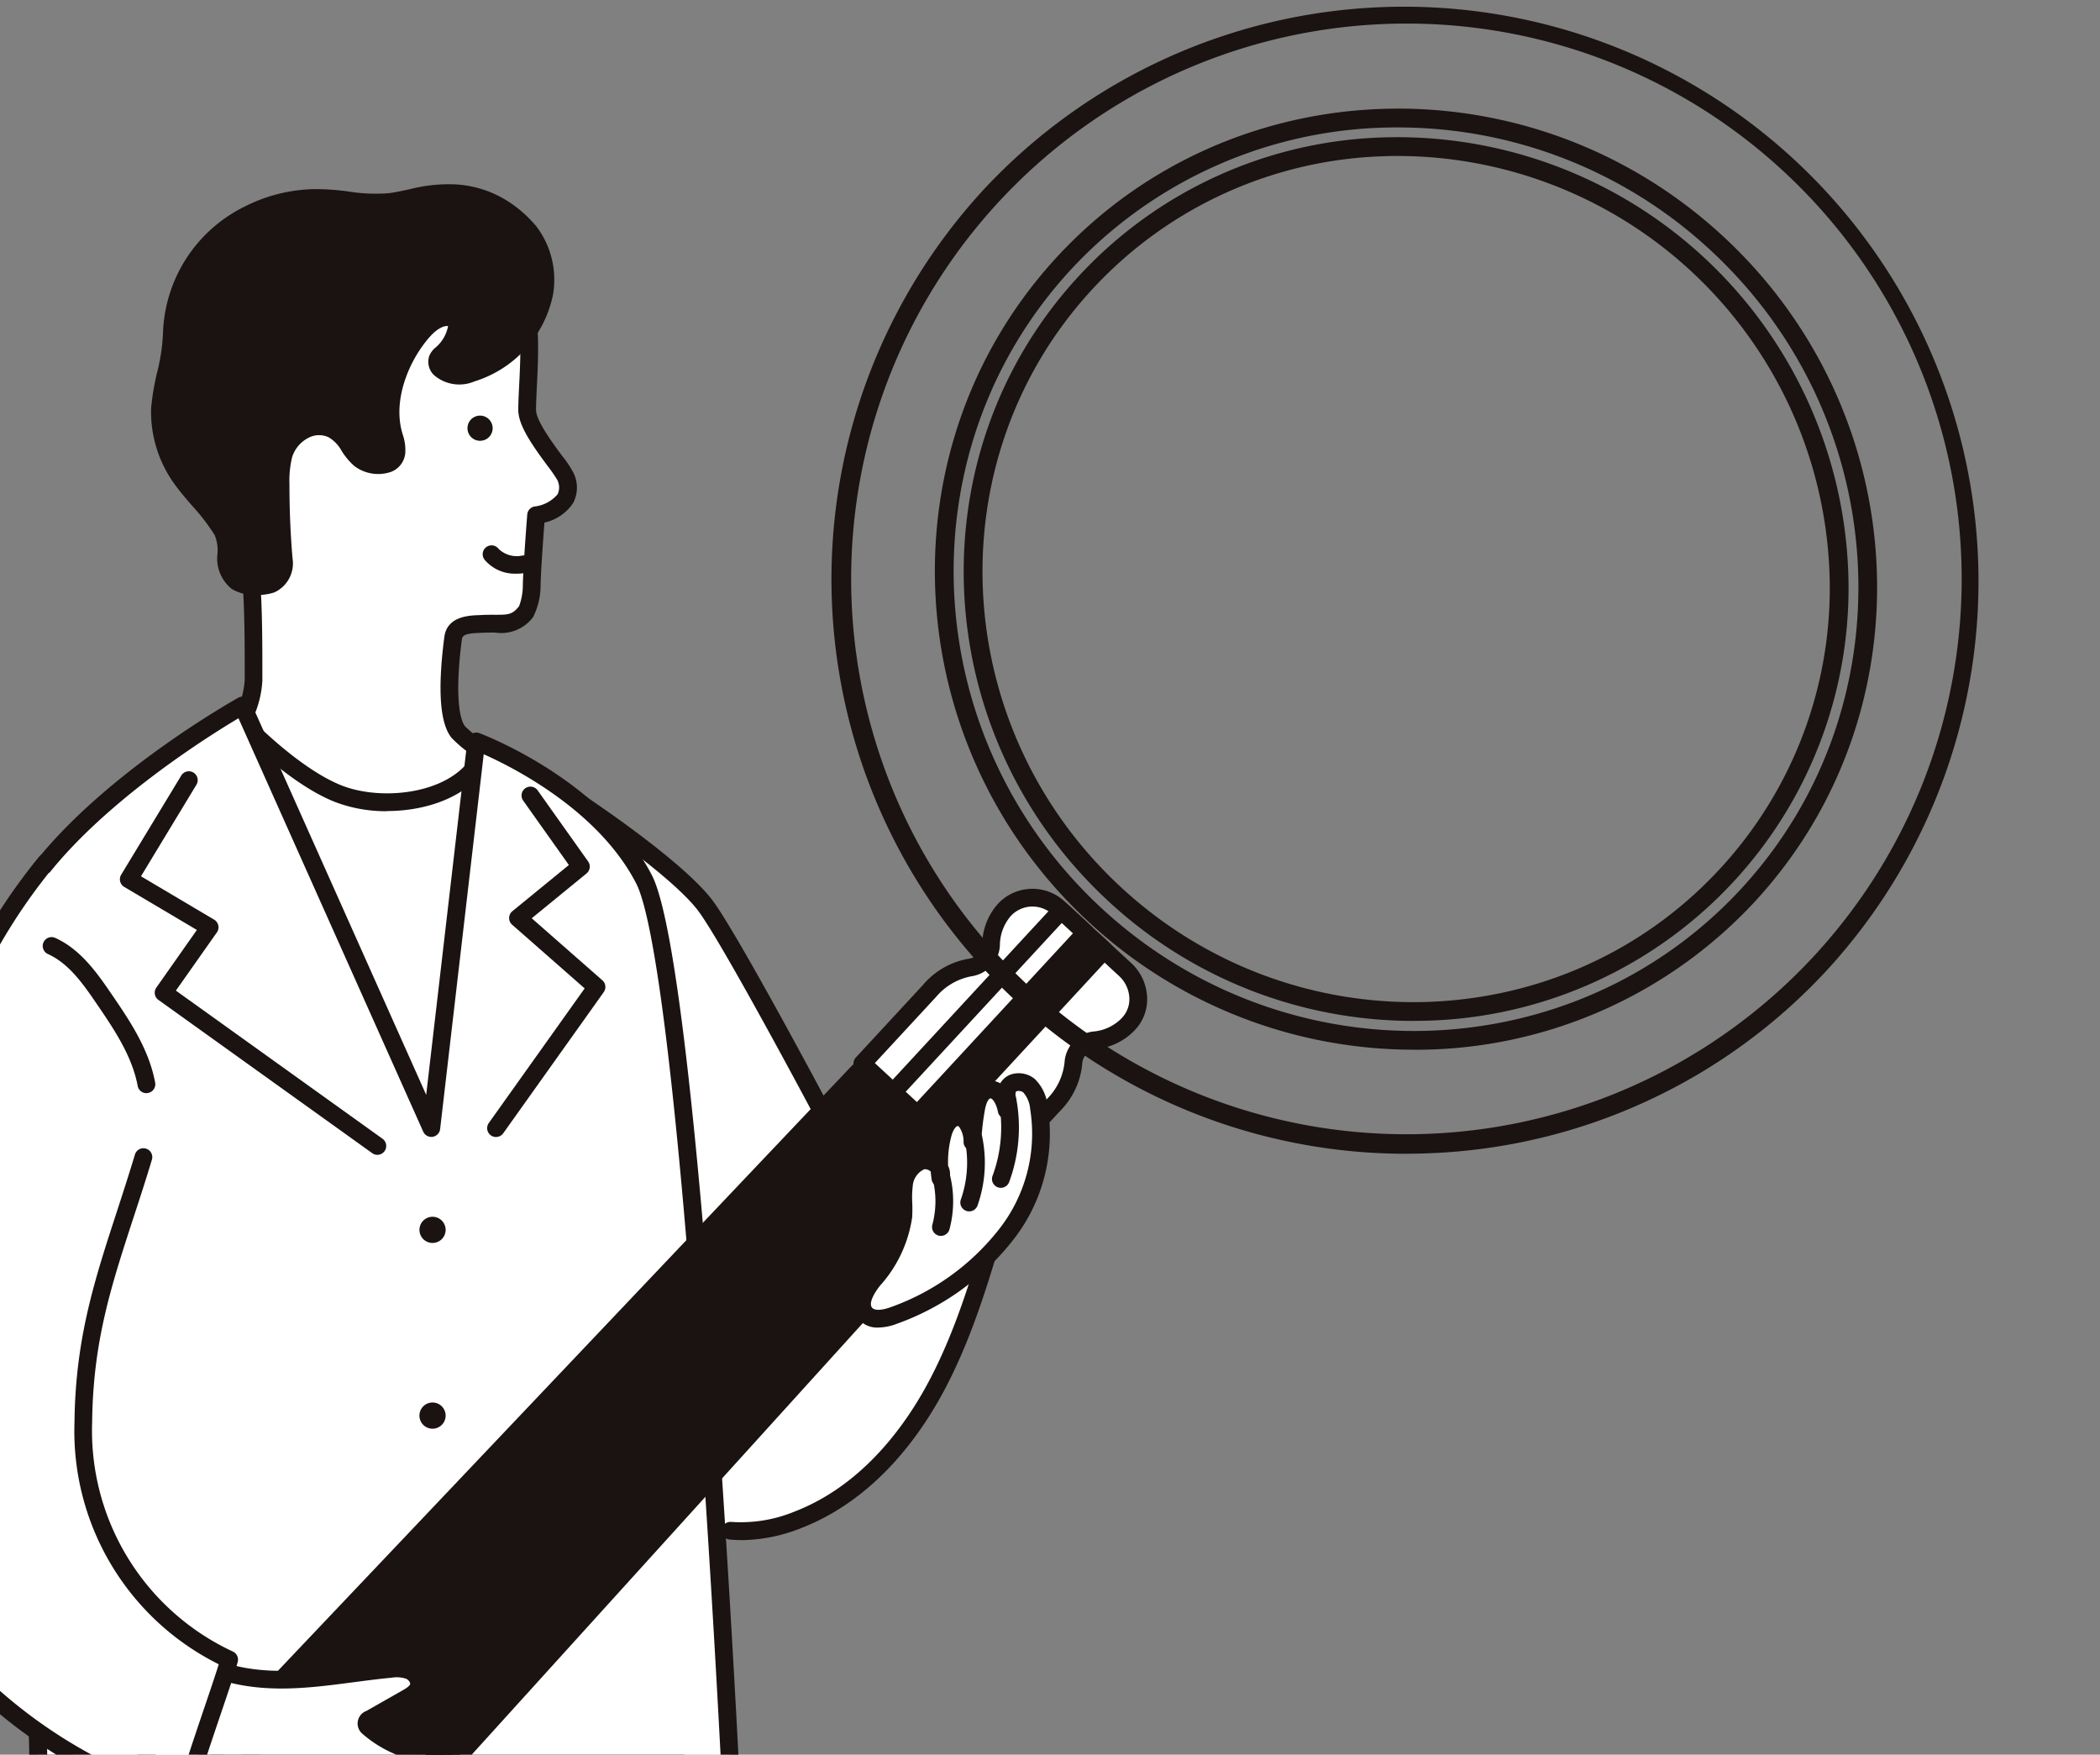 <svg xmlns="http://www.w3.org/2000/svg" xmlns:xlink="http://www.w3.org/1999/xlink" width="158" height="132" viewBox="0 0 158 132">
  <rect x="0" y="0" width="158" height="132" fill="#808080" stroke="none"/>
  <defs>
    <clipPath id="clip-path">
      <rect id="長方形_1320" data-name="長方形 1320" width="158" height="132" transform="translate(-10 2972)" fill="#fff" stroke="#707070" stroke-width="1"/>
    </clipPath>
    <clipPath id="clip-path-2">
      <rect id="長方形_314" data-name="長方形 314" width="159.936" height="247.926" transform="translate(0 0)" fill="none"/>
    </clipPath>
  </defs>
  <g id="マスクグループ_9" data-name="マスクグループ 9" transform="translate(10 -2972)" clip-path="url(#clip-path)">
    <g id="グループ_297" data-name="グループ 297" transform="translate(-20.925 2972.344)">
      <g id="グループ_296" data-name="グループ 296" transform="translate(0 -0.003)" clip-path="url(#clip-path-2)">
        <path id="パス_10023" data-name="パス 10023" d="M240.128,278.1a26.659,26.659,0,0,1,3.247,3.9,111.8,111.8,0,0,1,8,12.919c.866,1.637,1.1,3.2,3.447,3.043,3.122-.215,4.041,1.068,5.729,3.559a12.28,12.28,0,0,1,2.54,7.358,13.213,13.213,0,0,1-1.394,4.838,33.249,33.249,0,0,1-8.381,11.117,11.22,11.22,0,0,1-5.029,2.811c-2.632.507-5.314-.6-7.584-2.025-1.8-1.13-3.012-3.8-3.923-5.688a23.163,23.163,0,0,1-2.066-7.652c-.423-4.074.907-8.406.354-12.357-.458-3.275-2.021-6.824-2.735-10.133l-1-4.643-1.237-5.73a7.178,7.178,0,0,1-.151-3.617c1.487-4.782,8.3.516,10.183,2.3" transform="translate(-178.699 -212.987)" fill="#fff"/>
        <path id="パス_10024" data-name="パス 10024" d="M64.324,1017.717l-2.631,8.213,9.109,2.634,2.888-9.662Z" transform="translate(-47.981 -791.522)" fill="#fff"/>
        <path id="パス_10025" data-name="パス 10025" d="M68.469,1026.9a.661.661,0,0,1-.186-.027l-9.109-2.634a.667.667,0,0,1-.45-.844l2.631-8.213a.666.666,0,0,1,.719-.458l9.366,1.185a.667.667,0,0,1,.555.853l-2.888,9.662a.667.667,0,0,1-.639.476m-8.265-3.751,7.815,2.26,2.473-8.275-8.036-1.017Z" transform="translate(-45.648 -789.189)" fill="#1a1311"/>
        <path id="パス_10026" data-name="パス 10026" d="M63.524,1050.519h0a7.9,7.9,0,0,0-5.145-6.07l-.219-.083-.854,3.223-7.929-3.208s-.449-.358-1.478.557a11.29,11.29,0,0,0-3.984,6.514c-.506,3.356,29.823,9.2,30.507,6.637.333-1.251.973-3.175-.942-4.292s-6.135-1.2-6.135-1.2Z" transform="translate(-34.15 -812.206)" fill="#fff"/>
        <path id="パス_10027" data-name="パス 10027" d="M69.4,1057.055c-.71,0-1.572-.039-2.619-.128a96.833,96.833,0,0,1-10.841-1.68A82.488,82.488,0,0,1,45.7,1052.52c-3.532-1.256-4.962-2.3-4.781-3.5.553-3.667,3.3-6.109,4.2-6.912,1.162-1.034,1.92-.822,2.218-.658l7.181,2.905.661-2.492a.667.667,0,0,1,.881-.453l.219.083a8.637,8.637,0,0,1,5.51,6.261l3.4,1.849c.828.027,4.441.206,6.293,1.286,2.26,1.318,1.637,3.615,1.3,4.848l-.052.192c-.16.6-.725,1.129-3.327,1.129M42.24,1049.2c.035.089.442.868,4.2,2.171a97.381,97.381,0,0,0,15.085,3.552c6.339,1.009,9.369.9,9.938.568l.027-.1c.4-1.49.592-2.6-.687-3.347-1.755-1.023-5.771-1.108-5.811-1.109a.671.671,0,0,1-.306-.081l-3.821-2.078a.667.667,0,0,1-.34-.483,7.2,7.2,0,0,0-4.254-5.354l-.661,2.493a.667.667,0,0,1-.895.448l-7.929-3.208-.043-.019a1.691,1.691,0,0,0-.742.457,10.635,10.635,0,0,0-3.765,6.094m29.2,6.384v0Zm-24.815-13.01h0m0,0h0m0,0h0" transform="translate(-31.812 -809.873)" fill="#1a1311"/>
        <path id="パス_10028" data-name="パス 10028" d="M48.48,1063.092a1.827,1.827,0,0,1-.626-.326,1.677,1.677,0,0,1-.4-.909,10.975,10.975,0,0,0-1.285-3.173c-1.2-2-2.7,1.367-3,2.373a2.212,2.212,0,0,0,.014,1.6,2.978,2.978,0,0,0,.836.906c1.376,1.13,3.267,1.589,4.9,2.4q3,1.481,6.162,2.672c4.137,1.56,10.093,1.77,14.54,1.319,1.978-.2,4.639-.908,4.39-3.228a2.768,2.768,0,0,0-3.2-2.173c-2.457.236-2.269,2.775-4.037,3.369a11.138,11.138,0,0,1-4.841.1l-4.1-1.5-9.364-3.424" transform="translate(-33.465 -822.899)" fill="#1a1311"/>
        <path id="パス_10029" data-name="パス 10029" d="M63.023,1068.49a31.215,31.215,0,0,1-10.5-1.571c-2.116-.8-4.21-1.706-6.221-2.7-.531-.262-1.113-.495-1.675-.72a12.394,12.394,0,0,1-3.356-1.759,3.564,3.564,0,0,1-1.011-1.125,2.8,2.8,0,0,1-.056-2.08c.01-.032.992-3.253,2.639-3.465a1.564,1.564,0,0,1,1.57.936,11.6,11.6,0,0,1,1.363,3.366l.009.041a1.218,1.218,0,0,0,.195.529,1.469,1.469,0,0,0,.4.189h0l13.461,4.922a10.661,10.661,0,0,0,4.4-.1c.522-.176.808-.595,1.231-1.264a3.734,3.734,0,0,1,2.955-2.137,3.4,3.4,0,0,1,3.924,2.766,2.85,2.85,0,0,1-.612,2.177c-.787.971-2.259,1.572-4.374,1.786-1.307.133-2.788.213-4.34.213m-20.018-12.1c-.35.02-1.208,1.431-1.524,2.517a1.58,1.58,0,0,0-.029,1.116,2.513,2.513,0,0,0,.662.686,11.26,11.26,0,0,0,3.006,1.552c.586.234,1.192.477,1.77.762,1.973.973,4.026,1.864,6.1,2.646,4.2,1.583,10.107,1.7,14.238,1.28a5.272,5.272,0,0,0,3.472-1.3,1.543,1.543,0,0,0,.322-1.195,2.138,2.138,0,0,0-2.471-1.581c-1.057.1-1.454.728-1.955,1.522a3.753,3.753,0,0,1-1.933,1.815,11.734,11.734,0,0,1-5.283.093l-13.461-4.922a2.387,2.387,0,0,1-.85-.462,2.209,2.209,0,0,1-.589-1.209l-.009-.039a10.28,10.28,0,0,0-1.207-2.981c-.158-.264-.259-.3-.26-.3" transform="translate(-31.134 -820.564)" fill="#1a1311"/>
        <path id="パス_10030" data-name="パス 10030" d="M118.5,1075.8a.667.667,0,0,1-.365-1.225,10.274,10.274,0,0,1,3.422-1.419.667.667,0,0,1,.281,1.3,8.922,8.922,0,0,0-2.973,1.232.665.665,0,0,1-.364.108" transform="translate(-91.646 -834.624)" fill="#1a1311"/>
        <path id="パス_10031" data-name="パス 10031" d="M129.587,1082.139a.667.667,0,0,1-.283-1.271,16.688,16.688,0,0,1,3.409-1.164.667.667,0,0,1,.293,1.3,15.363,15.363,0,0,0-3.136,1.07.665.665,0,0,1-.282.063" transform="translate(-100.266 -839.72)" fill="#1a1311"/>
        <path id="パス_10032" data-name="パス 10032" d="M225.678,1022.6v8.841l8.66.188-.18-10.345Z" transform="translate(-175.519 -794.294)" fill="#fff"/>
        <path id="パス_10033" data-name="パス 10033" d="M232.005,1029.958h-.014l-8.66-.188a.667.667,0,0,1-.652-.666v-8.841a.667.667,0,0,1,.565-.659l8.48-1.316a.666.666,0,0,1,.769.647l.18,10.346a.667.667,0,0,1-.667.678m-7.993-1.507,7.315.159-.155-8.888-7.16,1.112Z" transform="translate(-173.186 -791.96)" fill="#1a1311"/>
        <path id="パス_10034" data-name="パス 10034" d="M231.266,1047.245h0a7.623,7.623,0,0,0-6.619-3.919h-.215l.513,3.385-7.859-.179s-.513-.178-1.025,1.069a12.274,12.274,0,0,0-.854,7.659c.854,3.384,27.706,1.669,28.076-1.034.18-1.317.573-3.353-1.263-4.326-3.7-1.959-10.753-2.655-10.753-2.655" transform="translate(-167.143 -811.439)" fill="#fff"/>
        <path id="パス_10035" data-name="パス 10035" d="M222.821,1055.472c-1.9,0-3.637-.071-5.106-.214-3.495-.339-5.184-1.007-5.476-2.167a13.031,13.031,0,0,1,.884-8.076c.6-1.458,1.37-1.533,1.714-1.48l7.009.159-.394-2.6a.668.668,0,0,1,.658-.767h.232a8.307,8.307,0,0,1,7.006,3.958c1.476.167,7.318.921,10.664,2.693,2.157,1.143,1.833,3.435,1.64,4.8l-.028.2c-.1.7-.737,1.521-4.764,2.3a71.508,71.508,0,0,1-9.2,1.043c-1.676.093-3.307.139-4.834.139m-8.073-10.6a1.749,1.749,0,0,0-.392.656,11.585,11.585,0,0,0-.824,7.242c0,.005.215.573,2.834.982a67.393,67.393,0,0,0,14.365.024c6.345-.577,9.218-1.53,9.576-2.011l.023-.163c.219-1.55.288-2.786-.944-3.439-3.537-1.874-10.438-2.574-10.507-2.581a.667.667,0,0,1-.514-.334,7.019,7.019,0,0,0-5.476-3.559l.393,2.6a.667.667,0,0,1-.159.54.677.677,0,0,1-.516.226l-7.859-.178ZM240.3,1051.8h0Zm-25.752-6.971h0m0,0h0m0,0h0" transform="translate(-164.821 -809.107)" fill="#1a1311"/>
        <path id="パス_10036" data-name="パス 10036" d="M219.188,1077.888a1.552,1.552,0,0,1-.648-.083,1.78,1.78,0,0,1-.682-.722,11.781,11.781,0,0,0-2.284-2.559c-1.767-1.472-1.742,2.286-1.6,3.352a2.535,2.535,0,0,0,.62,1.519,2.835,2.835,0,0,0,1.045.56c1.582.578,3.34.329,5.017.5a57.426,57.426,0,0,0,18.259-1.023c1.766-.388,4.1-1.359,3.652-3.722a2.531,2.531,0,0,0-3.095-1.942c-2.2.468-1.781,3.061-3.32,3.835-.884.444-2.833.069-3.817.084l-4,.06-9.143.137" transform="translate(-166.37 -835.071)" fill="#1a1311"/>
        <path id="パス_10037" data-name="パス 10037" d="M224.262,1079.1a58.2,58.2,0,0,1-6.027-.314c-.54-.057-1.087-.066-1.667-.077a10.609,10.609,0,0,1-3.51-.464,3.43,3.43,0,0,1-1.281-.708,3.173,3.173,0,0,1-.816-1.912c0-.035-.438-3.52.97-4.294a1.457,1.457,0,0,1,1.722.344,12.4,12.4,0,0,1,2.414,2.7l.024.037a1.42,1.42,0,0,0,.368.441,1.2,1.2,0,0,0,.372.027l13.143-.2c.326-.006.726.027,1.15.061a6.187,6.187,0,0,0,2.377-.073,2.607,2.607,0,0,0,.968-1.4,3.542,3.542,0,0,1,2.512-2.492,3.391,3.391,0,0,1,2.572.472,3.061,3.061,0,0,1,1.317,2c.414,2.186-1.1,3.825-4.164,4.5a58.133,58.133,0,0,1-12.224,1.348h-.22m-11.715-6.567a6.086,6.086,0,0,0-.264,2.922,1.9,1.9,0,0,0,.424,1.127,2.341,2.341,0,0,0,.809.411,9.477,9.477,0,0,0,3.077.383c.582.011,1.184.022,1.781.084a56.747,56.747,0,0,0,18.047-1.011c2.356-.517,3.412-1.508,3.14-2.946a1.712,1.712,0,0,0-.745-1.135,2.053,2.053,0,0,0-1.556-.278c-.857.183-1.154.773-1.568,1.721a3.691,3.691,0,0,1-1.591,2.057,6.422,6.422,0,0,1-3.083.212c-.391-.031-.761-.06-1.024-.057l-13.143.2a2.142,2.142,0,0,1-.925-.139,2.261,2.261,0,0,1-.949-.93l-.024-.036a11.069,11.069,0,0,0-2.154-2.414,1.078,1.078,0,0,0-.253-.168m4.294,3.02h0Z" transform="translate(-164.022 -832.738)" fill="#1a1311"/>
        <path id="パス_10038" data-name="パス 10038" d="M286.594,1064.327a.667.667,0,0,1-.572-1.009,9.21,9.21,0,0,1,2.343-2.617.667.667,0,0,1,.8,1.065,7.865,7.865,0,0,0-2,2.235.666.666,0,0,1-.573.325" transform="translate(-222.378 -824.848)" fill="#1a1311"/>
        <path id="パス_10039" data-name="パス 10039" d="M298.01,1066.252a.667.667,0,0,1-.517-1.088,14.627,14.627,0,0,1,2.425-2.362.667.667,0,1,1,.813,1.057,13.293,13.293,0,0,0-2.2,2.146.665.665,0,0,1-.518.246" transform="translate(-231.257 -826.479)" fill="#1a1311"/>
        <path id="パス_10040" data-name="パス 10040" d="M260.916,291.474a.667.667,0,0,1-.589-.354c-.065-.122-6.5-12.223-8.522-15.089-1.975-2.8-9.412-7.717-9.487-7.767a.667.667,0,0,1,.734-1.113c.314.207,7.723,5.109,9.843,8.111,2.072,2.935,8.344,14.732,8.61,15.232a.667.667,0,0,1-.588.98" transform="translate(-188.228 -207.688)" fill="#1a1311"/>
        <path id="パス_10041" data-name="パス 10041" d="M112.621,520.573a.667.667,0,0,0-.2-.474.655.655,0,0,0-.477-.192l-46.213.633a.667.667,0,0,0-.655.607,146.478,146.478,0,0,0-.308,19.742c.617,8.772,4.482,42.693,4.729,44.859-.241,1.175-2.416,11.854-2.951,16.781-.985,9.073-2.243,28.333-1.678,29.672.448,1.062,2.339,1.26,5.172,1.441.6.038,1.115.071,1.461.118,1.5.2,7.676.543,7.938.557a.672.672,0,0,0,.691-.541c2.951-15.54,7.582-39.153,8.232-40.492.17-.282.486-.806,1.706-16.262.506-6.407.96-12.789,1.091-14.639l.633-.1,3.119,24.548c0,.565-.012,6.651-.213,11.426-.114,2.7.173,11.6.627,19.43.929,16.035,1.751,16.377,2.295,16.6a14.421,14.421,0,0,0,4.019.356c3.192,0,7.171-.317,8.2-.736a7.725,7.725,0,0,0,2.357-1.372.666.666,0,0,0,.2-.474l.278-32.365Z" transform="translate(-50.202 -404.354)" fill="#1a1311"/>
        <path id="パス_10042" data-name="パス 10042" d="M147.595,310.646a70.813,70.813,0,0,1-7.825,1.3,33.466,33.466,0,0,1-3.382.2l-9.159-.066-2.322-67.5,18.485,1.571s7.186,14.268,8.218,17.364-.129,46.117-.129,46.117L147.595,312Z" transform="translate(-97.146 -190.216)" fill="#fff"/>
        <path id="パス_10043" data-name="パス 10043" d="M134.064,310.477l-9.172-.066a.667.667,0,0,1-.661-.644l-2.322-67.5a.666.666,0,0,1,.723-.687l18.485,1.571a.666.666,0,0,1,.539.365c.295.584,7.22,14.346,8.255,17.452s.024,41.931-.095,46.346a.667.667,0,0,1-.319.551l-3.886,2.374a.667.667,0,0,1-1.014-.569v-.523c-2.115.454-4.493.835-7.082,1.133a34.1,34.1,0,0,1-3.45.2m-8.522-1.4,8.52.062a32.687,32.687,0,0,0,3.3-.191,70.62,70.62,0,0,0,7.751-1.29.667.667,0,0,1,.817.65v.166l2.562-1.565c.462-17.252.878-43.352.153-45.526-.918-2.755-6.928-14.778-8.014-16.941l-17.364-1.476Z" transform="translate(-94.813 -187.882)" fill="#1a1311"/>
        <path id="パス_10044" data-name="パス 10044" d="M126.427,114.924a7.663,7.663,0,0,0,.917-3.081c0-3.341.066-9.5-.879-11.218-1.538-2.793-1.557-10.085-.9-13.344.986-4.867,3.148-7.034,7.655-8.016a34.6,34.6,0,0,1,6.992-.867,15.18,15.18,0,0,1,2.109.078,7.63,7.63,0,0,1,3.516,1.413c3.074,2.262,2.109,8.462,2.093,11.586-.008,1.473,2.57,4.287,2.864,4.984,1.048,2.483-2.193,2.946-2.193,2.946s-.3,3.771-.33,5.257a4.63,4.63,0,0,1-.423,1.989c-.92,1.175-1.668.829-3.339.921-.686.038-2.016-.029-2.153,1.069-.085.682-.791,5.716.42,7.1a13.263,13.263,0,0,0,2.137,1.644l-1.114,1.234c-2.229,2.47-7.012,2.949-10.1,1.716-3.478-1.389-7.275-5.415-7.275-5.415" transform="translate(-97.339 -60.97)" fill="#fff"/>
        <path id="パス_10045" data-name="パス 10045" d="M135.061,119.321a10.781,10.781,0,0,1-3.929-.7c-3.574-1.427-7.354-5.408-7.513-5.577a.666.666,0,0,1-.1-.781,7.016,7.016,0,0,0,.833-2.757v-.621c0-3.079.01-8.811-.8-10.276-1.706-3.1-1.595-10.695-.966-13.8,1.031-5.085,3.32-7.478,8.167-8.536a34.9,34.9,0,0,1,7.128-.882,15.762,15.762,0,0,1,2.2.084,8.28,8.28,0,0,1,3.825,1.537c2.834,2.085,2.6,6.838,2.431,10.308-.033.667-.064,1.3-.066,1.819,0,.794,1.264,2.507,1.946,3.427a7.9,7.9,0,0,1,.866,1.294,2.49,2.49,0,0,1-.024,2.283,3.516,3.516,0,0,1-2.156,1.468c-.081,1.069-.266,3.593-.29,4.727a5.259,5.259,0,0,1-.565,2.385,3,3,0,0,1-2.865,1.159c-.283,0-.6,0-.962.017l-.227.01c-.945.035-1.261.151-1.3.477l-.014.1c-.51,3.961-.193,5.942.274,6.476a12.167,12.167,0,0,0,1.99,1.518.667.667,0,0,1,.14,1.011l-1.113,1.234c-1.6,1.772-4.316,2.584-6.914,2.584m-10.148-6.857c.975.974,3.982,3.833,6.713,4.923,2.77,1.106,7.295.744,9.359-1.543l.595-.659a9.858,9.858,0,0,1-1.625-1.333c-.9-1.033-1.1-3.564-.592-7.524l.013-.1c.194-1.555,1.863-1.617,2.575-1.644l.2-.009c.4-.022.739-.02,1.041-.019.972,0,1.3.005,1.809-.648a4.556,4.556,0,0,0,.281-1.592c.032-1.488.32-5.141.332-5.3a.666.666,0,0,1,.57-.608,2.653,2.653,0,0,0,1.717-.921,1.224,1.224,0,0,0-.045-1.105,10.613,10.613,0,0,0-.709-1.019c-1.211-1.636-2.213-3.083-2.207-4.227,0-.552.034-1.2.068-1.878.155-3.168.368-7.507-1.89-9.169a6.945,6.945,0,0,0-3.207-1.289,14.754,14.754,0,0,0-2.016-.073,33.579,33.579,0,0,0-6.856.852c-4.29.935-6.226,2.967-7.144,7.5-.666,3.287-.561,10.369.827,12.89.9,1.63.967,6.289.962,10.921v.619a7.6,7.6,0,0,1-.774,2.954" transform="translate(-95.016 -58.637)" fill="#1a1311"/>
        <path id="パス_10046" data-name="パス 10046" d="M111.533,93.212a3.286,3.286,0,0,1-.974.127A2.676,2.676,0,0,1,109,93c-1.262-.862-.393-2.666-1.07-3.825a46.177,46.177,0,0,0-2.956-3.758,8.7,8.7,0,0,1-1.738-5.411c.142-1.957.9-3.825.9-5.8a10.385,10.385,0,0,1,5.756-8.81,11.366,11.366,0,0,1,4.928-1.249c1.885-.059,3.784.519,5.653.306q.215-.025.435-.062a18.894,18.894,0,0,1,4.219-.612,7.53,7.53,0,0,1,4.157,1.326,8.719,8.719,0,0,1,1.737,1.577,5.932,5.932,0,0,1,1.125,4.649,7.924,7.924,0,0,1-5.433,5.976,2.35,2.35,0,0,1-2.374-.292.751.751,0,0,1-.21-.765,1.274,1.274,0,0,1,.369-.424,3.407,3.407,0,0,0,1.084-2,.633.633,0,0,0-.083-.512.575.575,0,0,0-.3-.165,2.29,2.29,0,0,0-2.1.935c-1.778,1.961-2.985,5.112-2.324,7.717a4.17,4.17,0,0,1,.258,1.452c-.141,1.283-1.981,1.162-2.752.529-.793-.652-1.074-1.773-2.054-2.239a2.764,2.764,0,0,0-3.685,1.915,8,8,0,0,0-.225,2.22q-.006,2.808.233,5.61a1.761,1.761,0,0,1-.9,1.877c-.038.016-.077.03-.116.042" transform="translate(-80.28 -49.599)" fill="#1a1311"/>
        <path id="パス_10047" data-name="パス 10047" d="M108.12,91.671a3.2,3.2,0,0,1-1.828-.455,2.944,2.944,0,0,1-1.053-2.677,2.98,2.98,0,0,0-.216-1.362,15.194,15.194,0,0,0-1.683-2.194c-.418-.483-.851-.983-1.234-1.5a9.3,9.3,0,0,1-1.866-5.854,19.093,19.093,0,0,1,.453-2.69,14.347,14.347,0,0,0,.446-3.062,10.991,10.991,0,0,1,6.112-9.4,12.054,12.054,0,0,1,5.217-1.325,17.525,17.525,0,0,1,2.629.179,12.9,12.9,0,0,0,2.969.131q.2-.022.4-.057c.422-.073.824-.159,1.212-.243a11.91,11.91,0,0,1,3.146-.378,8.169,8.169,0,0,1,4.524,1.453,9.49,9.49,0,0,1,1.867,1.7,6.638,6.638,0,0,1,1.26,5.176,8.635,8.635,0,0,1-5.9,6.5,2.915,2.915,0,0,1-3.052-.473,1.39,1.39,0,0,1-.343-1.473,1.678,1.678,0,0,1,.491-.625l.05-.044a2.763,2.763,0,0,0,.863-1.549c-.557-.042-1.145.559-1.323.755-1.5,1.65-2.813,4.578-2.172,7.106.025.1.053.2.081.294a3.579,3.579,0,0,1,.194,1.4,1.67,1.67,0,0,1-1.072,1.417,2.973,2.973,0,0,1-2.767-.446,5.1,5.1,0,0,1-.947-1.128,2.7,2.7,0,0,0-.969-1.023,1.7,1.7,0,0,0-1.46,0,2.46,2.46,0,0,0-1.3,1.5,7.461,7.461,0,0,0-.2,2.036c0,1.845.074,3.713.231,5.552a2.4,2.4,0,0,1-1.317,2.552q-.078.032-.159.058a3.928,3.928,0,0,1-1.172.159h-.115m4.65-29.2q-.13,0-.26,0a10.716,10.716,0,0,0-4.638,1.172,9.649,9.649,0,0,0-5.4,8.22,15.582,15.582,0,0,1-.477,3.347,17.822,17.822,0,0,0-.426,2.5,8.036,8.036,0,0,0,1.61,4.967c.353.479.749.938,1.169,1.423a16.409,16.409,0,0,1,1.826,2.394,4.013,4.013,0,0,1,.4,2.009c.016.828.046,1.31.472,1.6a2.132,2.132,0,0,0,1.172.222,2.7,2.7,0,0,0,.777-.094h0l.072-.026c.421-.17.526-.754.488-1.2-.16-1.877-.239-3.784-.235-5.667a8.535,8.535,0,0,1,.252-2.4A3.793,3.793,0,0,1,111.6,78.6a3.029,3.029,0,0,1,2.579.013,3.848,3.848,0,0,1,1.5,1.478,3.97,3.97,0,0,0,.691.848,1.654,1.654,0,0,0,1.417.241.353.353,0,0,0,.249-.328,2.518,2.518,0,0,0-.151-.885c-.031-.11-.063-.22-.091-.331-.766-3.02.692-6.359,2.477-8.329a2.842,2.842,0,0,1,2.754-1.134,1.215,1.215,0,0,1,.649.38,1.278,1.278,0,0,1,.234,1.045,4.058,4.058,0,0,1-1.3,2.389l-.058.052c-.036.032-.085.075-.117.108a.33.33,0,0,0,.055.077c.425.451,1.4.2,1.695.111a7.257,7.257,0,0,0,4.969-5.45,5.285,5.285,0,0,0-.989-4.123,8.123,8.123,0,0,0-1.607-1.452,6.847,6.847,0,0,0-3.791-1.2,10.687,10.687,0,0,0-2.814.349c-.4.087-.817.176-1.266.254q-.24.041-.474.068a14.12,14.12,0,0,1-3.277-.132,18.481,18.481,0,0,0-2.17-.174" transform="translate(-77.947 -47.264)" fill="#1a1311"/>
        <path id="パス_10048" data-name="パス 10048" d="M208.352,141.031a.947.947,0,1,1,.947-.947.948.948,0,0,1-.947.947" transform="translate(-161.308 -108.212)" fill="#1a1311"/>
        <path id="パス_10049" data-name="パス 10049" d="M215.147,185.243a2.976,2.976,0,0,1-2.375-1.022.667.667,0,1,1,1.032-.844,1.96,1.96,0,0,0,1.8.5.667.667,0,0,1,.207,1.317,4.282,4.282,0,0,1-.661.051" transform="translate(-165.365 -142.429)" fill="#1a1311"/>
        <path id="パス_10050" data-name="パス 10050" d="M64.512,237.272S47.727,246.66,46.03,256.2c-1.8,10.142.9,48.233,2.479,54.318a24.655,24.655,0,0,1-.245,12.01l9.077,1.412c3.2.052,6.515.306,9.7.066l8.594-.385,2.882-11.179,3.159,10.661s7.008-.374,8.976-.539c7.633-.641,10.659-3.062,10.659-3.062s-3-62.176-6.6-69.163-12.622-10.368-12.622-10.368l-3.381,29.075Z" transform="translate(-35.335 -184.536)" fill="#fff"/>
        <path id="パス_10051" data-name="パス 10051" d="M61.717,322.446c-1.318,0-2.642-.045-3.941-.09-.912-.031-1.855-.063-2.768-.078a.666.666,0,0,1-.091-.008l-9.077-1.412A.667.667,0,0,1,45.3,320a24.177,24.177,0,0,0,.237-11.647c-1.647-6.351-4.294-44.459-2.49-54.6,1.732-9.744,18.116-19.008,18.813-19.4a.667.667,0,0,1,.934.31l13.209,29.562,3.1-26.663a.667.667,0,0,1,.9-.547c.378.142,9.3,3.553,12.98,10.686,3.631,7.035,6.552,66.892,6.675,69.436a.667.667,0,0,1-.25.553c-.13.1-3.273,2.555-11.019,3.205-1.956.164-8.71.525-9,.541a.67.67,0,0,1-.675-.477l-2.475-8.353-2.281,8.848a.667.667,0,0,1-.616.5l-8.594.385c-1,.076-2.016.1-3.037.1m-6.641-1.5c.91.015,1.843.047,2.746.078a63.585,63.585,0,0,0,6.852-.012l8.121-.364,2.759-10.7a.667.667,0,0,1,1.285-.023l3.009,10.156c1.665-.09,6.809-.373,8.431-.509,6.066-.51,9.15-2.178,10.03-2.736-.122-2.46-.846-16.746-1.93-31.576C94.4,258.235,92.8,250.254,91.8,248.317c-2.828-5.48-9.226-8.716-11.469-9.715L77.051,266.8a.667.667,0,0,1-1.271.195l-13.9-31.1c-3.042,1.812-16.081,10.006-17.52,18.1-1.784,10.035.838,47.747,2.468,54.034a25.023,25.023,0,0,1-.055,11.633Z" transform="translate(-33.012 -182.203)" fill="#1a1311"/>
        <path id="パス_10052" data-name="パス 10052" d="M192.134,412.274a.985.985,0,1,1,.985-.986.987.987,0,0,1-.985.986" transform="translate(-148.665 -319.11)" fill="#1a1311"/>
        <path id="パス_10053" data-name="パス 10053" d="M192.134,475.147a.986.986,0,1,1,.985-.986.987.987,0,0,1-.985.986" transform="translate(-148.665 -368.009)" fill="#1a1311"/>
        <path id="パス_10054" data-name="パス 10054" d="M192.134,534.546a.986.986,0,1,1,.985-.986.987.987,0,0,1-.985.986" transform="translate(-148.665 -414.206)" fill="#1a1311"/>
        <path id="パス_10055" data-name="パス 10055" d="M109.114,288.454a.664.664,0,0,1-.388-.125L92.639,276.8a.667.667,0,0,1-.157-.925l3.05-4.338L90.067,268.3a.667.667,0,0,1-.23-.919l4.508-7.438a.667.667,0,1,1,1.14.691L91.327,267.5l5.506,3.263a.667.667,0,0,1,.206.957L93.953,276.1,109.5,287.245a.667.667,0,0,1-.389,1.209" transform="translate(-69.795 -201.92)" fill="#1a1311"/>
        <path id="パス_10056" data-name="パス 10056" d="M214.73,291.07a.667.667,0,0,1-.543-1.053L221.4,279.89l-5.457-4.791a.667.667,0,0,1,.018-1.017l4.251-3.475-3.437-4.842a.667.667,0,0,1,1.088-.772l3.8,5.35a.667.667,0,0,1-.122.9l-4.124,3.371,5.318,4.669a.667.667,0,0,1,.1.888l-7.561,10.617a.666.666,0,0,1-.544.28" transform="translate(-166.486 -205.876)" fill="#1a1311"/>
        <path id="パス_10057" data-name="パス 10057" d="M56.319,432.237l-3.154-2.918c-1.62-1.5-2.483-4.734-.985-6.353l63.127-66.547a5.026,5.026,0,0,1,7.1-.277l1.641,1.517a5.026,5.026,0,0,1,.277,7.1l-61.6,67.963c-1.5,1.62-4.791,1.011-6.411-.487" transform="translate(-39.979 -275.947)" fill="#1a1311"/>
        <path id="パス_10058" data-name="パス 10058" d="M57.852,432.013a6.594,6.594,0,0,1-4.3-1.621l-3.154-2.918c-1.9-1.754-2.776-5.4-1.022-7.3l63.133-66.553a5.693,5.693,0,0,1,8.039-.308l1.641,1.518a5.693,5.693,0,0,1,.314,8.045L60.907,430.838a4.07,4.07,0,0,1-3.055,1.175m-3.4-2.6c1.414,1.308,4.273,1.817,5.469.524l61.593-67.958a4.359,4.359,0,0,0-.236-6.165l-1.64-1.518a4.359,4.359,0,0,0-6.161.24L50.346,421.09c-1.19,1.287-.46,4.1.954,5.405Z" transform="translate(-37.662 -273.613)" fill="#1a1311"/>
        <path id="パス_10059" data-name="パス 10059" d="M358.52,313.031a1.784,1.784,0,0,0-1.091.566,1.533,1.533,0,0,0-.251.364,1.788,1.788,0,0,0-.228.768,5.15,5.15,0,0,1-1.5,3.169l-5.078,5.49-9.305-8.607,5.078-5.49a5.148,5.148,0,0,1,3.043-1.74,1.789,1.789,0,0,0,.748-.287,1.533,1.533,0,0,0,.343-.279,1.785,1.785,0,0,0,.479-1.132,4.046,4.046,0,0,1,.967-2.6l.092-.1a2.887,2.887,0,0,1,4.075-.034l4.947,4.576a2.887,2.887,0,0,1,.284,4.065l-.092.1a4.047,4.047,0,0,1-2.512,1.167" transform="translate(-265.264 -235.111)" fill="#fff"/>
        <path id="パス_10060" data-name="パス 10060" d="M348.041,321.723a.667.667,0,0,1-.453-.177l-9.305-8.607a.666.666,0,0,1-.037-.942l5.078-5.49a5.767,5.767,0,0,1,3.449-1.949,1.115,1.115,0,0,0,.456-.177l.04-.025a.874.874,0,0,0,.188-.155,1.122,1.122,0,0,0,.3-.713,4.667,4.667,0,0,1,1.144-3.014l.092-.1a3.554,3.554,0,0,1,5.017-.07l4.947,4.576a3.711,3.711,0,0,1,1.2,2.467,3.351,3.351,0,0,1-.877,2.54l-.092.1a4.663,4.663,0,0,1-2.914,1.375h0a1.124,1.124,0,0,0-.687.358.865.865,0,0,0-.14.2q-.01.022-.023.043a1.127,1.127,0,0,0-.141.485,5.761,5.761,0,0,1-1.674,3.574l-5.078,5.49a.665.665,0,0,1-.464.213h-.026m-8.363-9.311,8.326,7.7,4.625-5a4.557,4.557,0,0,0,1.321-2.747,2.473,2.473,0,0,1,.3-1.047,2.2,2.2,0,0,1,.352-.506,2.443,2.443,0,0,1,1.493-.774,3.379,3.379,0,0,0,2.109-.958l.092-.1a2.03,2.03,0,0,0,.525-1.541,2.383,2.383,0,0,0-.772-1.582l-4.947-4.576a2.221,2.221,0,0,0-3.132,0l-.092.1a3.382,3.382,0,0,0-.791,2.178,2.441,2.441,0,0,1-.656,1.549,2.195,2.195,0,0,1-.476.39,2.458,2.458,0,0,1-1,.382,4.567,4.567,0,0,0-2.652,1.534Zm16.509-1.712h0Z" transform="translate(-262.931 -232.781)" fill="#1a1311"/>
        <rect id="長方形_312" data-name="長方形 312" width="18.623" height="2.479" transform="matrix(0.679, -0.734, 0.734, 0.679, 78.127, 81.821)" fill="#fff"/>
        <path id="パス_10061" data-name="パス 10061" d="M351.005,320.31a.664.664,0,0,1-.453-.177l-1.82-1.683a.667.667,0,0,1-.037-.942l12.645-13.671a.666.666,0,0,1,.942-.037l1.82,1.683a.667.667,0,0,1,.037.942L351.495,320.1a.665.665,0,0,1-.49.214m-.878-2.387.841.778,11.74-12.692-.841-.778Z" transform="translate(-271.058 -236.14)" fill="#1a1311"/>
        <rect id="長方形_313" data-name="長方形 313" width="18.623" height="1.146" transform="matrix(0.679, -0.734, 0.734, 0.679, 80.513, 84.027)" fill="#fff"/>
        <path id="パス_10062" data-name="パス 10062" d="M360.76,329.333a.665.665,0,0,1-.453-.177l-.841-.778a.667.667,0,0,1-.037-.942l12.645-13.671a.667.667,0,0,1,.942-.037l.841.778a.667.667,0,0,1,.037.942L361.25,329.119a.665.665,0,0,1-.49.214" transform="translate(-279.406 -243.86)" fill="#1a1311"/>
        <path id="パス_10063" data-name="パス 10063" d="M82.8,661.347a6.582,6.582,0,0,1-1.987-.322.5.5,0,1,1,.307-.952,3.735,3.735,0,0,0,3.844-.527l11.329-12.5a.5.5,0,0,1,.741.672l-11.332,12.5a3.843,3.843,0,0,1-2.9,1.126" transform="translate(-62.586 -503.107)" fill="#fff"/>
        <path id="パス_10065" data-name="パス 10065" d="M373.8,86.451A43.227,43.227,0,0,1,342.11,13.873a43.226,43.226,0,0,1,63.467,58.7,42.943,42.943,0,0,1-30.049,13.842c-.576.022-1.152.034-1.726.034m.057-85.02a41.777,41.777,0,1,0,28.376,11.1,41.706,41.706,0,0,0-28.376-11.1" transform="translate(-257.135 0.003)" fill="#1a1311"/>
        <path id="パス_10067" data-name="パス 10067" d="M401.659,106.016a35.934,35.934,0,0,1-24.447-9.6c-14.466-13.381-15.532-35.838-2.376-50.062s35.629-14.91,50.095-1.529,15.532,35.838,2.377,50.062a34.779,34.779,0,0,1-25.648,11.133m-1.175-69.385a33.364,33.364,0,0,0-24.61,10.68c-12.627,13.651-11.6,35.213,2.3,48.064s35.47,12.2,48.1-1.452l.519.48-.519-.48c12.626-13.651,11.6-35.213-2.3-48.063a34.528,34.528,0,0,0-23.487-9.228" transform="translate(-284.363 -27.39)" fill="#1a1311"/>
        <path id="パス_10069" data-name="パス 10069" d="M409.216,111.376a33.732,33.732,0,0,1-22.95-9.015c-13.581-12.561-14.581-33.644-2.23-47a32.494,32.494,0,0,1,23.058-10.452,33.955,33.955,0,0,1,34.825,32.211,32.5,32.5,0,0,1-8.625,23.8l-.519-.48.519.48a32.649,32.649,0,0,1-24.078,10.452M408.13,46.31c-.33,0-.66,0-.992.015a31.092,31.092,0,0,0-22.063,10c-11.821,12.781-10.855,32.967,2.153,45s33.208,11.422,45.03-1.358a31.091,31.091,0,0,0,8.25-22.775A32.547,32.547,0,0,0,408.13,46.31" transform="translate(-291.957 -34.917)" fill="#1a1311"/>
        <path id="パス_10070" data-name="パス 10070" d="M123.351,576.325a.667.667,0,0,1-.5-1.112,10.277,10.277,0,0,0,2.553-7.483.667.667,0,1,1,1.33-.1,11.635,11.635,0,0,1-2.89,8.473.666.666,0,0,1-.5.221" transform="translate(-95.417 -440.99)" fill="#1a1311"/>
        <path id="パス_10071" data-name="パス 10071" d="M122.987,572.193a1.586,1.586,0,0,1-1.781.9,1.969,1.969,0,0,1,.358,1.789,1.331,1.331,0,0,1-1.487.887,2.072,2.072,0,0,1-2.391,2.4c-.315.628-1.1.7-1.769.929-1.862.629-7.73-3.111-9.209-4.114-1.411-.958-2.54-2.719-4.116-3.413a7.839,7.839,0,0,0-1.693-.5c-.859-.164-1.308.013-1.743-.745a6.364,6.364,0,0,1-.687-2.511,7.8,7.8,0,0,1,.008-2.17,7.917,7.917,0,0,1,.613-1.841,4.238,4.238,0,0,1,2.268-2.555,2.647,2.647,0,0,1,1.927.268c4.518,1.78,8.939.561,13.56.125a2.821,2.821,0,0,1,1.432.135,1.091,1.091,0,0,1,.679,1.158c-.1.428-.521.692-.9.91l-2.706,1.538c-.155.089-.332.214-.321.392a.442.442,0,0,0,.133.252c1.282,1.444,4.194,1.817,5.9,2.66,1.051.52,2.452,2.265,1.932,3.505" transform="translate(-76.528 -436.436)" fill="#fff"/>
        <path id="パス_10072" data-name="パス 10072" d="M113.129,577.489c-2.66,0-8-3.526-9.13-4.291a12.684,12.684,0,0,1-1.771-1.565,8.091,8.091,0,0,0-2.24-1.79,7.087,7.087,0,0,0-1.55-.454c-.18-.034-.343-.052-.5-.069a1.879,1.879,0,0,1-1.695-1,7.017,7.017,0,0,1-.771-2.771,8.421,8.421,0,0,1,.015-2.356,8.584,8.584,0,0,1,.661-2,4.9,4.9,0,0,1,2.676-2.92,3.184,3.184,0,0,1,2.328.266l.044.017c3.4,1.34,6.761.9,10.318.431.956-.126,1.945-.256,2.935-.349a3.424,3.424,0,0,1,1.77.191,1.751,1.751,0,0,1,1.052,1.92,2.256,2.256,0,0,1-1.223,1.335l-2.474,1.406a9.876,9.876,0,0,0,3.241,1.444,16.176,16.176,0,0,1,2.2.816c1.345.665,2.929,2.744,2.251,4.361a2.231,2.231,0,0,1-1.375,1.237,2.416,2.416,0,0,1-.034,1.41,2.065,2.065,0,0,1-1.436,1.311,2.779,2.779,0,0,1-.779,1.649,2.821,2.821,0,0,1-1.968.806,2.992,2.992,0,0,1-1.482.747c-.134.038-.268.075-.4.119a2.1,2.1,0,0,1-.667.1m-13.527-18a1.228,1.228,0,0,0-.378.062c-.924.292-1.5,1.39-1.86,2.19a7.386,7.386,0,0,0-.565,1.684,7.223,7.223,0,0,0,0,1.984,5.83,5.83,0,0,0,.6,2.251c.161.281.2.285.681.337.176.019.375.041.609.085a8.379,8.379,0,0,1,1.837.544,9.164,9.164,0,0,1,2.645,2.068,11.568,11.568,0,0,0,1.577,1.4c3.36,2.28,7.5,4.412,8.621,4.035.151-.051.308-.1.465-.139.5-.14.813-.241.921-.457a.666.666,0,0,1,.709-.358,1.405,1.405,0,0,0,1.622-1.63.667.667,0,0,1,.818-.763.672.672,0,0,0,.7-.46,1.315,1.315,0,0,0-.26-1.167.667.667,0,0,1,.691-1.049.923.923,0,0,0,1.008-.507c.332-.791-.764-2.23-1.612-2.65a15.332,15.332,0,0,0-2.016-.741,9.036,9.036,0,0,1-4.084-2.075,1.009,1.009,0,0,1,.358-1.667l2.706-1.538c.176-.1.543-.309.584-.484.025-.106-.105-.306-.3-.4a2.3,2.3,0,0,0-1.094-.078c-.966.091-1.943.22-2.887.344-3.568.469-7.258.954-10.981-.512l-.044-.018a3.05,3.05,0,0,0-1.059-.3m21.05,10.37h0Z" transform="translate(-74.193 -434.098)" fill="#1a1311"/>
        <path id="パス_10073" data-name="パス 10073" d="M190.145,608.065a.668.668,0,0,1-.272-.058,20.409,20.409,0,0,1-2.889-1.581.667.667,0,1,1,.733-1.114,19.056,19.056,0,0,0,2.7,1.478.667.667,0,0,1-.272,1.276" transform="translate(-145.193 -470.691)" fill="#1a1311"/>
        <path id="パス_10074" data-name="パス 10074" d="M182.931,619.86a.67.67,0,0,1-.272-.058,20.435,20.435,0,0,1-2.889-1.581.667.667,0,1,1,.733-1.114,19.055,19.055,0,0,0,2.7,1.478.667.667,0,0,1-.272,1.276" transform="translate(-139.582 -479.865)" fill="#1a1311"/>
        <path id="パス_10075" data-name="パス 10075" d="M172.107,630.851a.665.665,0,0,1-.272-.058,20.437,20.437,0,0,1-2.889-1.581.667.667,0,1,1,.733-1.114,19.067,19.067,0,0,0,2.7,1.478.667.667,0,0,1-.272,1.276" transform="translate(-131.164 -488.413)" fill="#1a1311"/>
        <path id="パス_10076" data-name="パス 10076" d="M16.712,290.443a43.017,43.017,0,0,0-5.919,9.536c-1.025,2.519-1.631,4.157-2.468,6.727a103.932,103.932,0,0,0-4.452,17.389c-.676,4.74-1.288,9.606-.445,14.366.832,4.7,2.922,7.919,6.031,11.428a37.89,37.89,0,0,0,17.7,11.251c-.013-1.024,2.993-9.247,3.366-10.741a18.987,18.987,0,0,1-10.98-17.883c.085-7.778,2.3-12.56,4.523-19.932Z" transform="translate(-2.347 -225.889)" fill="#fff"/>
        <path id="パス_10077" data-name="パス 10077" d="M24.812,359.474a.679.679,0,0,1-.179-.024A38.526,38.526,0,0,1,6.613,348C3.532,344.52,1.3,341.19.425,336.244c-.839-4.739-.3-9.405.441-14.576a104.23,104.23,0,0,1,4.478-17.5c.821-2.52,1.424-4.166,2.484-6.771a43.594,43.594,0,0,1,6.035-9.724.667.667,0,1,1,1,.879,42.679,42.679,0,0,0-5.8,9.348c-1.046,2.573-1.642,4.2-2.451,6.682a103.148,103.148,0,0,0-4.426,17.277c-.721,5.055-1.253,9.61-.448,14.156.821,4.638,2.942,7.793,5.874,11.1a37.346,37.346,0,0,0,16.676,10.848c.268-1.082.918-3.059,2.009-6.278.438-1.292.857-2.529,1.086-3.271a19.592,19.592,0,0,1-10.853-18.238c.068-6.232,1.5-10.639,3.164-15.742.451-1.387.918-2.821,1.387-4.376a.667.667,0,0,1,1.277.385c-.473,1.569-.942,3.01-1.4,4.4-1.694,5.2-3.032,9.315-3.1,15.343a18.33,18.33,0,0,0,10.6,17.277.667.667,0,0,1,.355.761c-.148.592-.665,2.118-1.264,3.885-.773,2.283-2.068,6.1-2.082,6.689a.665.665,0,0,1-.665.672" transform="translate(0 -223.556)" fill="#1a1311"/>
        <path id="パス_10078" data-name="パス 10078" d="M71.378,327.4a.667.667,0,0,1-.655-.546c-.421-2.282-1.846-4.361-3.1-6.2-.965-1.409-2.059-3.006-3.659-3.723a.667.667,0,0,1,.546-1.217c1.942.871,3.2,2.709,4.214,4.186,1.332,1.944,2.841,4.147,3.314,6.707a.667.667,0,0,1-.657.788" transform="translate(-49.439 -245.504)" fill="#1a1311"/>
        <path id="パス_10079" data-name="パス 10079" d="M294.854,433.115q-.451,0-.891-.04a.667.667,0,0,1,.12-1.328,10.607,10.607,0,0,0,4.753-.767c4.862-1.87,7.989-6,9.756-9.126,2.282-4.044,3.611-8.6,4.9-13.013a.667.667,0,0,1,1.28.373c-1.307,4.482-2.658,9.117-5.015,13.3-1.874,3.322-5.207,7.7-10.439,9.716a12.445,12.445,0,0,1-4.461.89" transform="translate(-228.155 -317.599)" fill="#1a1311"/>
        <path id="パス_10081" data-name="パス 10081" d="M354.255,366.647a2.667,2.667,0,0,0-.743-1.657,1.066,1.066,0,0,0-1.6.177c-.244.505.1,1.131-.086,1.66-.141-.747-.6-1.671-1.347-1.54-.589.1-.836.8-.943,1.388a18.981,18.981,0,0,0-.288,2.541c-.032-.813-.334-1.893-1.146-1.854-.594.029-.934.685-1.086,1.259a8.2,8.2,0,0,0-.177,3.326c.307-.735-.637-1.521-1.4-1.31a2.123,2.123,0,0,0-1.334,1.82c-.117.788.01,1.592-.049,2.386a9.248,9.248,0,0,1-2.291,4.792c-.566.727-1.164,1.77-.573,2.476.5.594,1.441.422,2.167.154,6.49-2.394,12.109-8.291,10.9-15.62" transform="translate(-265.167 -283.655)" fill="#fff"/>
        <path id="パス_10082" data-name="パス 10082" d="M339.827,380.848a1.844,1.844,0,0,1-1.491-.642c-.477-.572-.768-1.61.559-3.314a8.642,8.642,0,0,0,2.152-4.431c.023-.31.014-.629.006-.966a8.332,8.332,0,0,1,.049-1.469,2.762,2.762,0,0,1,1.817-2.365,1.74,1.74,0,0,1,.852-.01,8.848,8.848,0,0,1,.262-1.534c.285-1.077.9-1.717,1.7-1.755a1.435,1.435,0,0,1,.757.168q.026-.155.054-.308c.259-1.422.95-1.832,1.484-1.926a1.464,1.464,0,0,1,.983.178,1.484,1.484,0,0,1,1.005-.72,1.9,1.9,0,0,1,1.589.393,3.3,3.3,0,0,1,.97,2.057h0a12.936,12.936,0,0,1-2.692,10.175,19.4,19.4,0,0,1-8.636,6.179,4.135,4.135,0,0,1-1.418.29m3.533-11.912a.329.329,0,0,0-.088.011,1.507,1.507,0,0,0-.852,1.275,7.21,7.21,0,0,0-.035,1.237,10.841,10.841,0,0,1-.008,1.1,9.785,9.785,0,0,1-2.429,5.153c-.591.759-.811,1.372-.588,1.639.193.23.725.214,1.425-.044a18.053,18.053,0,0,0,8.039-5.74,11.636,11.636,0,0,0,2.434-9.146,2.156,2.156,0,0,0-.517-1.257.565.565,0,0,0-.449-.106c-.029.006-.1.025-.117.064a1.227,1.227,0,0,0,0,.5,2.371,2.371,0,0,1-.06,1.094.667.667,0,0,1-1.284-.1c-.112-.594-.41-1.038-.577-1.007-.123.021-.3.3-.4.851a18.415,18.415,0,0,0-.278,2.452.667.667,0,0,1-.666.636h0a.667.667,0,0,1-.664-.641,1.925,1.925,0,0,0-.348-1.175.116.116,0,0,0-.1-.039c-.135.007-.349.294-.473.764a7.57,7.57,0,0,0-.242,2.223,1.445,1.445,0,0,1,.036,1.19.667.667,0,0,1-1.274-.156q-.046-.3-.07-.6a.636.636,0,0,0-.41-.178" transform="translate(-262.826 -281.32)" fill="#1a1311"/>
        <path id="パス_10083" data-name="パス 10083" d="M365.34,398.683a.668.668,0,0,1-.645-.839,6.835,6.835,0,0,0,.009-3.5.667.667,0,1,1,1.29-.338,8.169,8.169,0,0,1-.01,4.18.667.667,0,0,1-.644.495" transform="translate(-283.622 -306.05)" fill="#1a1311"/>
        <path id="パス_10084" data-name="パス 10084" d="M374.906,386.92a.668.668,0,0,1-.629-.888,8.364,8.364,0,0,0,.3-4.472.667.667,0,1,1,1.306-.271,9.7,9.7,0,0,1-.347,5.185.667.667,0,0,1-.629.446" transform="translate(-291.062 -296.131)" fill="#1a1311"/>
        <path id="パス_10085" data-name="パス 10085" d="M385.627,374.851a.667.667,0,0,1-.625-.9,10.511,10.511,0,0,0,.459-5.643.667.667,0,0,1,1.309-.254,11.844,11.844,0,0,1-.518,6.359.667.667,0,0,1-.626.436" transform="translate(-299.4 -285.833)" fill="#1a1311"/>
      </g>
    </g>
  </g>
</svg>
